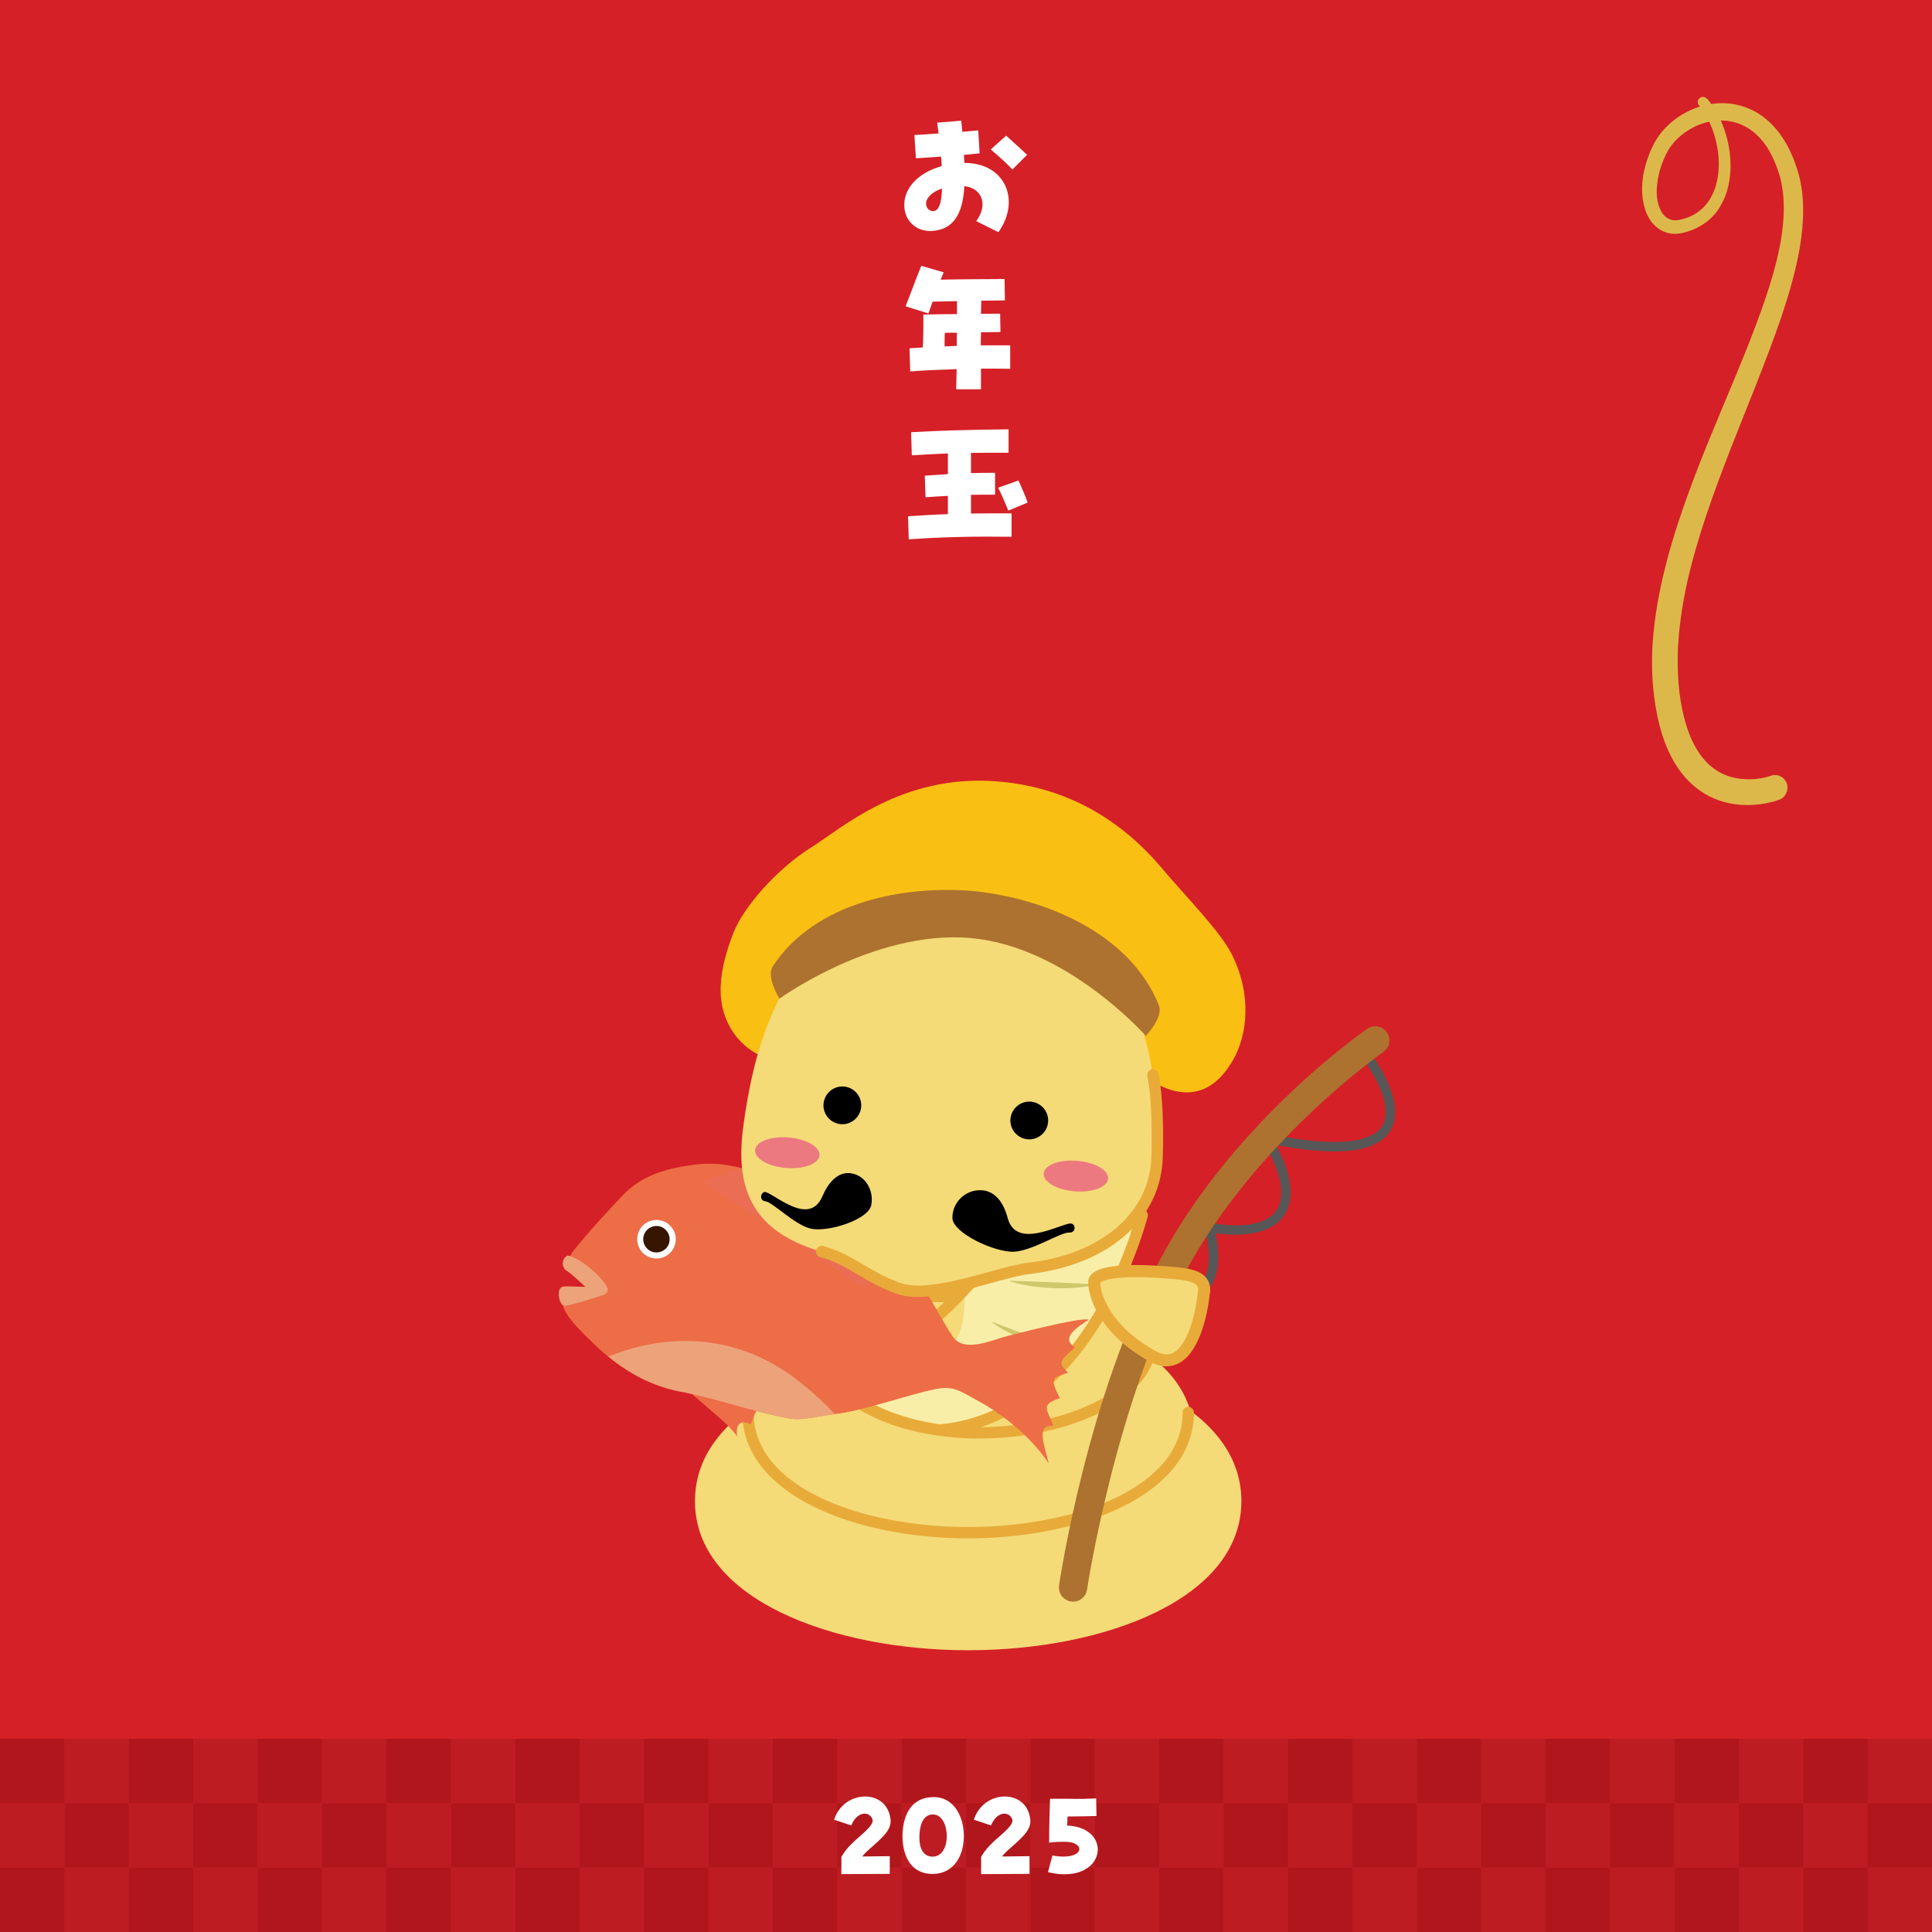 <?xml version="1.0" encoding="UTF-8"?><svg id="card_front" xmlns="http://www.w3.org/2000/svg" viewBox="0 0 240 240"><defs><style>.cls-1{fill:#f9eea8;}.cls-2{fill:#fabf13;}.cls-3{fill:#ed6d46;}.cls-4{fill:#eca37a;}.cls-5{fill:#ed7980;}.cls-6{fill:#f5da78;}.cls-7{fill:#eb6d54;}.cls-8{fill:#e8ab39;}.cls-9{fill:#fff;}.cls-10{fill:#bd1c22;}.cls-11{fill:#b0161b;}.cls-12{fill:#d52027;}.cls-13{fill:#cfc76c;}.cls-14{fill:#dcb84b;}.cls-15{fill:#ad722f;}.cls-16{fill:#371600;}.cls-17{fill:#575757;}</style></defs><rect class="cls-12" width="240" height="240"/><path class="cls-14" d="m212.02,12.21c1.04,1.19,1.77,2.61,2.25,4.08.48,1.46.73,3.01.7,4.58-.04,1.57-.36,3.17-1.19,4.61-.39.72-.92,1.36-1.55,1.9-.63.52-1.36.94-2.11,1.22-.39.15-.75.26-1.16.35-.44.1-.9.12-1.36.07-.46-.06-.92-.21-1.33-.46-.41-.25-.78-.57-1.07-.93-.57-.73-.87-1.57-1.04-2.38-.17-.83-.21-1.65-.15-2.47.12-1.61.61-3.14,1.26-4.56.35-.75.82-1.44,1.36-2.06.56-.62,1.16-1.15,1.83-1.61,1.32-.9,2.87-1.51,4.5-1.68,1.6-.19,3.3.1,4.8.85,1.48.75,2.7,1.94,3.6,3.27.91,1.35,1.53,2.83,1.98,4.32.46,1.53.65,3.14.65,4.69.02,1.57-.15,3.11-.39,4.62-.51,3.01-1.36,5.9-2.3,8.72-.97,2.83-2.04,5.59-3.11,8.34-1.08,2.74-2.19,5.46-3.25,8.19-2.11,5.45-4.11,10.92-5.37,16.54-.61,2.8-1.03,5.63-1.14,8.45-.05,1.41-.02,2.82.1,4.21.12,1.38.34,2.77.68,4.09.34,1.32.8,2.58,1.43,3.69.63,1.11,1.43,2.05,2.4,2.72.96.68,2.08,1.07,3.3,1.19.61.06,1.22.06,1.84,0,.31-.04.63-.09.92-.15.15-.04.31-.07.46-.11l.19-.06.17-.05.12-.04c.82-.26,1.68.21,1.94,1.04.24.81-.19,1.68-.97,1.96l-.19.06-.15.06-.31.09c-.21.06-.41.11-.61.15-.41.09-.81.16-1.21.21-.82.1-1.65.12-2.5.04-1.67-.14-3.37-.7-4.8-1.7-1.43-.98-2.56-2.33-3.37-3.77-.82-1.46-1.36-2.98-1.75-4.51-.76-3.06-.99-6.16-.87-9.25.15-3.06.63-6.08,1.31-9.01.68-2.94,1.55-5.82,2.53-8.63.97-2.81,2.05-5.58,3.16-8.31,2.23-5.47,4.62-10.83,6.57-16.29.97-2.73,1.83-5.5,2.35-8.29.24-1.4.41-2.79.42-4.17.01-1.38-.12-2.74-.47-4.04-.38-1.32-.9-2.59-1.6-3.69-.73-1.11-1.65-2.02-2.75-2.6-1.1-.58-2.36-.83-3.62-.7-1.26.11-2.52.57-3.59,1.29-1.09.7-2.01,1.68-2.57,2.82-.61,1.23-1.02,2.54-1.14,3.88-.07.66-.07,1.32.05,1.94.12.62.34,1.2.65,1.63.34.43.76.7,1.26.78.27.04.53.04.81-.03.3-.05.62-.15.92-.25,1.22-.43,2.24-1.25,2.9-2.37.68-1.11.99-2.47,1.07-3.83.05-1.38-.15-2.79-.56-4.12-.41-1.33-1.02-2.59-1.89-3.63-.24-.27-.19-.69.07-.91.25-.24.65-.21.87.05h0Z"/><g><rect class="cls-10" y="224" width="8" height="8"/><rect class="cls-10" x="16" y="224" width="8" height="8"/><rect class="cls-10" x="32" y="224" width="8" height="8"/><rect class="cls-10" x="48" y="224" width="8" height="8"/><rect class="cls-10" x="64" y="224" width="8" height="8"/><rect class="cls-10" x="80" y="224" width="8" height="8"/><rect class="cls-10" x="96" y="224" width="8" height="8"/><rect class="cls-10" x="112" y="224" width="8" height="8"/><rect class="cls-10" x="128" y="224" width="8" height="8"/><rect class="cls-10" x="144" y="224" width="8" height="8"/><rect class="cls-10" x="160" y="224" width="8" height="8"/><rect class="cls-10" x="176" y="224" width="8" height="8"/><rect class="cls-10" x="192" y="224" width="8" height="8"/><rect class="cls-10" x="208" y="224" width="8" height="8"/><rect class="cls-10" x="224" y="224" width="8" height="8"/><rect class="cls-10" x="8" y="232" width="8" height="8"/><rect class="cls-10" x="24" y="232" width="8" height="8"/><rect class="cls-10" x="40" y="232" width="8" height="8"/><rect class="cls-10" x="56" y="232" width="8" height="8"/><rect class="cls-10" x="72" y="232" width="8" height="8"/><rect class="cls-10" x="88" y="232" width="8" height="8"/><rect class="cls-10" x="104" y="232" width="8" height="8"/><rect class="cls-10" x="120" y="232" width="8" height="8"/><rect class="cls-10" x="136" y="232" width="8" height="8"/><rect class="cls-10" x="152" y="232" width="8" height="8"/><rect class="cls-10" x="168" y="232" width="8" height="8"/><rect class="cls-10" x="184" y="232" width="8" height="8"/><rect class="cls-10" x="200" y="232" width="8" height="8"/><rect class="cls-10" x="216" y="232" width="8" height="8"/><rect class="cls-10" x="232" y="232" width="8" height="8"/><rect class="cls-10" x="8" y="216" width="8" height="8"/><rect class="cls-10" x="24" y="216" width="8" height="8"/><rect class="cls-10" x="40" y="216" width="8" height="8"/><rect class="cls-10" x="56" y="216" width="8" height="8"/><rect class="cls-10" x="72" y="216" width="8" height="8"/><rect class="cls-10" x="88" y="216" width="8" height="8"/><rect class="cls-10" x="104" y="216" width="8" height="8"/><rect class="cls-10" x="120" y="216" width="8" height="8"/><rect class="cls-10" x="136" y="216" width="8" height="8"/><rect class="cls-10" x="152" y="216" width="8" height="8"/><rect class="cls-10" x="168" y="216" width="8" height="8"/><rect class="cls-10" x="184" y="216" width="8" height="8"/><rect class="cls-10" x="200" y="216" width="8" height="8"/><rect class="cls-10" x="216" y="216" width="8" height="8"/><rect class="cls-10" x="232" y="216" width="8" height="8"/><rect class="cls-10" x="208" y="224" width="8" height="8"/></g><g><rect class="cls-11" y="232" width="8" height="8"/><rect class="cls-11" x="16" y="232" width="8" height="8"/><rect class="cls-11" x="32" y="232" width="8" height="8"/><rect class="cls-11" x="48" y="232" width="8" height="8"/><rect class="cls-11" x="64" y="232" width="8" height="8"/><rect class="cls-11" x="80" y="232" width="8" height="8"/><rect class="cls-11" x="96" y="232" width="8" height="8"/><rect class="cls-11" x="112" y="232" width="8" height="8"/><rect class="cls-11" x="128" y="232" width="8" height="8"/><rect class="cls-11" x="144" y="232" width="8" height="8"/><rect class="cls-11" x="160" y="232" width="8" height="8"/><rect class="cls-11" x="176" y="232" width="8" height="8"/><rect class="cls-11" x="192" y="232" width="8" height="8"/><rect class="cls-11" x="208" y="232" width="8" height="8"/><rect class="cls-11" x="224" y="232" width="8" height="8"/><rect class="cls-11" y="216" width="8" height="8"/><rect class="cls-11" x="16" y="216" width="8" height="8"/><rect class="cls-11" x="32" y="216" width="8" height="8"/><rect class="cls-11" x="48" y="216" width="8" height="8"/><rect class="cls-11" x="64" y="216" width="8" height="8"/><rect class="cls-11" x="80" y="216" width="8" height="8"/><rect class="cls-11" x="96" y="216" width="8" height="8"/><rect class="cls-11" x="112" y="216" width="8" height="8"/><rect class="cls-11" x="128" y="216" width="8" height="8"/><rect class="cls-11" x="144" y="216" width="8" height="8"/><rect class="cls-11" x="160" y="216" width="8" height="8"/><rect class="cls-11" x="176" y="216" width="8" height="8"/><rect class="cls-11" x="192" y="216" width="8" height="8"/><rect class="cls-11" x="208" y="216" width="8" height="8"/><rect class="cls-11" x="224" y="216" width="8" height="8"/><rect class="cls-11" x="8" y="224" width="8" height="8"/><rect class="cls-11" x="24" y="224" width="8" height="8"/><rect class="cls-11" x="40" y="224" width="8" height="8"/><rect class="cls-11" x="56" y="224" width="8" height="8"/><rect class="cls-11" x="72" y="224" width="8" height="8"/><rect class="cls-11" x="88" y="224" width="8" height="8"/><rect class="cls-11" x="104" y="224" width="8" height="8"/><rect class="cls-11" x="120" y="224" width="8" height="8"/><rect class="cls-11" x="136" y="224" width="8" height="8"/><rect class="cls-11" x="152" y="224" width="8" height="8"/><rect class="cls-11" x="168" y="224" width="8" height="8"/><rect class="cls-11" x="184" y="224" width="8" height="8"/><rect class="cls-11" x="200" y="224" width="8" height="8"/><rect class="cls-11" x="216" y="224" width="8" height="8"/><rect class="cls-11" x="232" y="224" width="8" height="8"/></g><g><path class="cls-9" d="m121.27,27.47c1.47-1.98.79-4.08-1.47-4.35-.21,3.65-1.47,5.4-4.01,5.57-1.96.13-3.46-1.27-3.46-3.23,0-2.17,1.81-4.04,4.65-4.82-.02-.57-.04-.89-.08-1.19-.74.06-1.74.13-3.12.21l-.19-2.89c.68-.04,1.79-.09,3-.19-.08-.68-.13-1.02-.17-1.34l2.99-.25c.04.45.09.93.13,1.38.83-.08,1.55-.13,1.98-.17l.17,2.85c-.83.09-1.45.15-1.95.19.04.51.04.76.06,1,5.04-.02,7.05,4.61,4.23,8.6l-2.78-1.38Zm-4.25-4.04c-1.15.34-1.98,1.13-1.98,1.85,0,.59.45,1.02,1,.93.59-.08.93-1.02.98-2.78Zm6.05-4.86l1.91-1.72c.68.59,1.57,1.42,2.61,2.38l-1.83,1.83c-.62-.68-1.28-1.3-2.68-2.49Z"/><path class="cls-9" d="m118.81,45.86c-1.91.06-3.8.13-5.74.28l-.09-2.87,1.66-.11c.06-1.28.08-2.61.06-4.08,1.36-.04,2.76-.06,4.18-.06v-1.61l-3.02.06c-.19.51-.36,1.02-.53,1.47l-2.83-.89c.68-1.72,1.38-3.67,1.95-5.03l2.78.81-.38.91c2.57-.06,5.37-.06,7.94-.08l.04,2.65c-.93.02-1.91.04-2.93.04-.02.55-.02,1.08-.04,1.64.79-.02,1.59-.02,2.38-.02l.04,2.27c-.79.02-1.61.02-2.42.04-.02.55-.02,1.1-.02,1.62h3.65v2.91c-1.25-.02-2.46-.02-3.63-.02v2.57h-3.08l.06-2.51Zm.04-2.89c0-.55,0-1.1.02-1.64-.51,0-1.02,0-1.51.02-.02.6-.02,1.15-.02,1.68l1.51-.06Z"/><path class="cls-9" d="m112.8,64.13c1.66-.11,3.29-.21,4.95-.26v-2.27c-.78.04-1.66.09-2.78.17l-.09-2.68c1.19-.08,2.1-.13,2.87-.19v-2.57c-1.45.06-2.93.13-4.48.23l-.09-2.87c4.16-.23,7.33-.3,12.11-.36v2.91c-1.64,0-3.17,0-4.67.02v2.51c.81-.02,1.74-.04,2.99-.04v2.72c-1.21,0-2.12,0-2.99.02v2.32c1.61-.02,3.27-.02,5.04-.02v2.91c-4.38-.06-8.65.02-12.77.32l-.09-2.87Zm11.2-3.55l2.51-.89c.36.76.87,1.93,1.15,2.74l-2.4,1c-.38-.87-.85-2.06-1.27-2.85Z"/></g><g><g><path class="cls-6" d="m120.27,205c-16.87,0-33.94-6.36-33.94-18.52s17.08-18.52,33.94-18.52,33.94,6.36,33.94,18.52-17.08,18.52-33.94,18.52Zm-20.66-18.52c1.54,1.82,8.72,5.42,20.66,5.42s19.13-3.6,20.66-5.42c-1.54-1.82-8.72-5.42-20.66-5.42s-19.12,3.6-20.66,5.42Z"/><path class="cls-6" d="m120.27,194.24c-16.5,0-28.03-6.55-28.03-15.93s11.52-15.93,28.03-15.93,28.03,6.55,28.03,15.93-11.53,15.93-28.03,15.93Z"/><path class="cls-6" d="m131.75,180.62c-2.18,0-4.31-1.09-5.55-3.07-.58-.92-.9-1.93-.98-2.95-6.99,3.33-14.29,1.27-19.44-.73-2.02-.79-3.53-2.53-4.01-4.64-.59-2.59.26-5.3,2.34-7.44,3.62-3.71,11.69-6.55,22.21-5.34,3.5-5.06,2.74-9.75,1.51-14.18-.96-3.49,1.09-7.09,4.57-8.05,3.49-.96,7.09,1.09,8.05,4.57.99,3.59,3.4,12.35-1.46,21.86,2.56,1.95,3.6,4.24,3.95,6.18.59,3.25-.26,8.11-7.72,12.79-1.08.68-2.29,1-3.48,1Zm-.74-9.58s0,0,0,0h0Z"/><path class="cls-8" d="m120.27,191.1c-13.94,0-28.06-5.37-28.06-15.63,0-.39.32-.71.7-.71s.7.32.7.71c0,9.33,13.41,14.22,26.65,14.22s26.65-4.88,26.65-14.22c0-.39.32-.71.7-.71s.7.32.7.71c0,10.26-14.12,15.63-28.06,15.63Z"/><path class="cls-1" d="m140.9,147.43c-.14-4.71-5.21-8.12-10.13-5.39-2.04,1.13-13.77.74-13.69,3.08.15,4.59,5.45,18.28.84,22.37-5.62,4.87-8.65,5.32-12.73,5.73l10.89,4.34c.2.07,1.6-.3,1.81-.32,5.72-.51,12.65-5.44,15.35-8.99,6.99-8.08,7.77-17.1,7.66-20.82Z"/><path class="cls-13" d="m136.05,159.61c-2.63.59-5.31.51-7.96.15-.88-.13-1.75-.3-2.63-.59v-.07c2.45.07,5.49.19,7.94.31.88.04,1.76.08,2.64.13v.07h0Z"/><path class="cls-13" d="m132.54,167.86c-2.52-.27-4.89-1.15-7.14-2.27-.74-.38-1.47-.8-2.16-1.32l.02-.06c2.16.8,4.83,1.82,6.98,2.67.77.3,1.55.61,2.32.92l-.02.06h0Z"/><path class="cls-8" d="m121.65,178.7c-10.23,0-20.58-4.26-20.58-12.41,0-.39.32-.71.7-.71s.7.32.7.71c0,7.15,9.88,11,19.17,11,9.97,0,20.74-4.21,20.74-11,0-.39.32-.71.7-.71s.7.32.7.71c0,7.77-11.26,12.41-22.15,12.41Z"/><path class="cls-8" d="m112.22,166.1c-1.27,0-2.32-.41-2.95-.96-.6-.53-.87-1.22-.73-1.89.13-.6.64-1.44,2.33-1.97,4.55-1.42,7.06-.86,7.6-.7,2.32-2.41,4.74-5.33,5.94-6.84.24-.31.69-.36.99-.12.31.24.36.68.12.99-.81,1.02-7.96,9.98-11.14,11.1-.76.27-1.48.38-2.15.38Zm4.14-4.35c-1.13,0-2.81.18-5.06.88-.93.29-1.32.66-1.38.91-.05.22.18.45.28.53.63.55,2.06.89,3.7.31.8-.28,2.02-1.29,3.37-2.59-.25-.03-.55-.04-.91-.04Z"/><path class="cls-2" d="m91.57,128.89c-3.14-3.86-2.18-8.65-.4-13.15,1.17-2.96,5.21-7.71,9.57-10.45,3.93-2.47,11.27-9.12,23.03-8.23,9.26.7,15.99,5.26,20.83,11.1,2.39,2.87,6.97,7.48,8.44,10.43,2.51,5.05,1.89,9.98.16,13.04-2.14,3.78-5.31,5.29-9.6,2.97-2.17-1.18-3.54-5.1-5.93-5.95-1.35-.48-2.83-.46-4.21-.82-1.68-.44-3.28-1.15-4.99-1.47-3.12-.57-6.29-.84-9.45-1.1-3.74-.31-7.05.08-10.69,1.12-1.68.48-3.44.75-5.06,1.42-1.58.65-1.97,1.57-3.12,2.67-2.62,2.51-6.55.9-8.56-1.56Z"/><path class="cls-8" d="m116.74,178.36c-.36,0-.67-.27-.7-.64-.04-.39.25-.73.64-.77,18.38-1.72,24.46-25.92,24.52-26.17.09-.38.47-.61.85-.52.38.09.61.47.52.85-.06.25-6.38,25.42-25.76,27.24-.02,0-.04,0-.07,0Z"/><g><path class="cls-3" d="m87.08,174.14c1.52,1.36,3.3,2.67,4.52,4.31-.13-.35-.09-1.21.19-1.5.46-.47.92-.2,1.49-.03.51-1.36.98-2.84,2.43-3.37-2.67-1.07-5.8-.77-8.56-1.65-1.38-.44-3.41-1.47-4.9-1.19,1.73.83,3.4,2.16,4.82,3.43Z"/><path class="cls-3" d="m98.09,176.2c-4.62-.82-9.09-2.48-13.7-3.36-4.04-.77-7.6-2.95-10.54-5.83-1.04-1.02-4.01-3.68-3.97-5.24.04-1.51,4.12-.1,3.12-1.94-1.21-2.22-3.77-1.93-1.62-4.63,1.73-2.17,4.05-4.68,5.95-6.68,2.54-2.69,5.8-3.44,9.11-3.86,3.56-.45,6.54.65,9.97,1.77,4.4,1.43,7.51,3.05,11.27,6.13,2.4,1.97,4.77,4.23,6.6,6.7.92,1.23,3.69,6.52,4.39,7.16,1.63,1.48,4.75-.03,6.59-.49,3.43-.87,9.21-2.3,9.98-1.99-1.28.86-3.62,2.22-1.69,3.44-1.56,1.36-2.39,1.89-.86,3.11-1.55.7-2.58.3-1.02,3.19-2.66.87-1.42,1.54-.83,3.45-2.2-.17-1.13,2.29-.56,4.66-2.29-3.42-5.79-6.15-8.79-7.77-2.12-1.15-2.98-1.92-5.23-1.47-3.56.71-9.08,2.75-12.66,3.12-1.55.16-3.97.82-5.52.54Z"/><path class="cls-4" d="m75.37,159.78c-1.03-1.69-3.72-3.7-4.88-3.81-.64.33-.77,1.16-.3,1.76.83.5,1.75,1.42,2.53,2.13-1.08-.04-2.19-.07-2.67-.05-1.08.05-.61,2.32.03,2.4.64.07,5.09-1.42,5.09-1.42l.02-.08c.34-.19.41-.53.17-.92Z"/><path class="cls-4" d="m75.6,168.52c2.59,2.13,5.57,3.71,8.88,4.34,4.6.88,9.07,2.54,13.7,3.36,1.56.28,3.97-.38,5.52-.54,0,0,0,0,.01,0-.88-.99-2.11-2.16-3.8-3.56-9.7-8.07-19.75-5.48-24.32-3.6Z"/><path class="cls-7" d="m111.69,155.79c-.61-.2.21-2.63.21-2.63,0,0-2.36-.7-3.43-1.09-1.06-.4-1.54-2.87-1.54-2.87l-3.69-1.18.46-1.45-5.43-1.04.69-2.7-11.66,3.93,19.98,13.18,7.83-3.07s-2.81-.89-3.42-1.09Z"/><path class="cls-9" d="m83.83,154.67c-.4,1.26-1.75,1.96-3.01,1.55-1.26-.4-1.95-1.75-1.55-3.01.4-1.26,1.75-1.95,3.01-1.55,1.26.4,1.96,1.75,1.55,3.01Z"/><path class="cls-16" d="m83.12,154.44c-.28.86-1.2,1.34-2.07,1.07-.86-.28-1.34-1.2-1.07-2.07.28-.86,1.2-1.34,2.06-1.07.86.28,1.34,1.2,1.07,2.07Z"/></g><g><path class="cls-6" d="m143.74,143.58c.13-6.91-.41-13.08-3.39-20.05-2.98-6.98-11.55-10.77-19.89-11.51-8.34-.61-17.42,1.75-21.48,8.16-4.07,6.4-5.6,12.4-6.58,19.24-.99,6.84-.08,13.29,9.67,16.07,3.74,1.06,5.22,2.96,9.42,4.53,4.2,1.58,12.46-2,16.33-2.44,10.07-1.16,15.79-7.08,15.92-13.99Z"/><g><path d="m102.3,137.12c-.1,1.29.86,2.42,2.15,2.53,1.29.1,2.42-.86,2.53-2.15.1-1.29-.86-2.42-2.15-2.53-1.29-.1-2.42.86-2.53,2.15Z"/><path d="m125.52,139c-.1,1.29.86,2.42,2.15,2.53,1.29.1,2.42-.86,2.53-2.15.1-1.29-.86-2.42-2.15-2.53-1.29-.1-2.42.86-2.53,2.15Z"/></g><g><path class="cls-5" d="m129.65,145.77c-.08,1.05,1.64,2.04,3.85,2.22,2.21.18,4.07-.52,4.15-1.57.08-1.05-1.64-2.04-3.85-2.22-2.21-.18-4.07.52-4.15,1.57Z"/><path class="cls-5" d="m101.8,143.52c-.08,1.05-1.94,1.75-4.15,1.57s-3.93-1.17-3.85-2.22c.08-1.05,1.94-1.75,4.15-1.57,2.21.18,3.93,1.17,3.85,2.22Z"/></g></g><path class="cls-8" d="m114.1,161.12c-1.05,0-2.01-.13-2.85-.45-2.03-.76-3.48-1.62-4.75-2.37-1.46-.86-2.72-1.61-4.62-2.15-.37-.11-.59-.5-.48-.87.11-.37.49-.59.87-.49,2.07.59,3.47,1.42,4.95,2.29,1.28.76,2.61,1.54,4.53,2.26,2.63.99,7.31-.3,11.07-1.33,1.95-.54,3.63-1,4.92-1.15,9.16-1.06,15.17-6.28,15.3-13.3,0-.08.22-6.38-.52-9.89-.08-.38.16-.75.54-.83.38-.08.76.16.84.54.78,3.68.56,9.96.55,10.22-.15,7.76-6.64,13.52-16.55,14.66-1.19.14-2.9.61-4.71,1.11-3.02.83-6.33,1.74-9.09,1.74Z"/><path class="cls-15" d="m120.56,116.52c-11.96-1.01-23.73,7.54-23.73,7.54,0,0-1.71-2.71-.82-4.05,5.36-8.08,16.5-10.09,25.14-9.3,8.67.95,19.18,5.17,22.81,14.16.6,1.5-1.62,3.81-1.62,3.81,0,0-9.83-11.14-21.79-12.15Z"/><path class="cls-17" d="m146.23,161.01c-.7-.19-1.45-.53-2.23-1.01-.28-.17-.36-.53-.19-.8.17-.28.53-.36.8-.19,1.82,1.12,3.36,1.34,4.32.62,1.33-.99,1.6-3.67.71-7-.05-.19,0-.4.14-.55.14-.15.34-.21.54-.18,4.01.74,7,.19,8.21-1.51,1.22-1.72.65-4.72-1.63-8.68-.12-.2-.1-.45.03-.64.13-.19.37-.28.59-.23,9.97,2.07,13.22.6,14.19-1,1.55-2.55-1.56-7.34-2.89-8.97-.2-.25-.17-.62.08-.82.25-.2.62-.17.82.08.22.27,5.28,6.54,2.99,10.32-1.63,2.69-6.28,3.28-14.19,1.78,2.03,3.9,2.35,6.87.96,8.83-1.38,1.95-4.44,2.71-8.49,2.13.75,3.44.26,6.16-1.35,7.37-.9.67-2.07.82-3.4.45Z"/><path class="cls-15" d="m132.83,198.9c-.84-.23-1.4-1.06-1.27-1.95.14-.95,3.55-23.54,12.53-40.45,9.04-17.02,25.07-28.23,25.75-28.7.8-.55,1.89-.35,2.44.44.55.8.35,1.89-.44,2.44-.16.11-16.02,11.22-24.64,27.46-8.69,16.37-12.13,39.09-12.16,39.32-.14.96-1.03,1.62-1.99,1.48-.07-.01-.14-.03-.21-.04Z"/><g><path class="cls-6" d="m149.53,160.8s-1.06,10.59-6.34,7.68c-6.35-3.5-7.33-8.08-7.25-9.3,0,0-.29-1.91,9.59-1.08,2.27.19,4.48.47,4,2.69Z"/><path class="cls-8" d="m144.92,169.74c-.67,0-1.37-.2-2.1-.6-6.52-3.59-7.72-8.38-7.63-9.97,0-.19.06-.51.36-.84,1.06-1.13,4.34-1.44,10.04-.97,1.88.16,3.51.38,4.31,1.46.41.56.54,1.26.36,2.09-.09.87-.82,6.87-3.83,8.44-.49.25-1,.38-1.53.38Zm-8.23-10.42c-.03,1.3,1.14,5.35,6.86,8.51.85.47,1.57.54,2.2.21,1.99-1.04,2.87-5.63,3.03-7.31v-.08c.15-.62-.03-.85-.08-.93-.46-.63-2.13-.77-3.23-.86-7.1-.59-8.54.26-8.78.46Z"/></g><path d="m132.97,151.98c-1.43.12-6.77,3.28-7.8-.7-.48-1.83-1.54-3.43-3.43-3.43s-3.43,1.54-3.43,3.43,5.34,4.35,7.69,4.21,5.79-2.47,6.87-2.38c.28.02.54-.15.6-.42v-.02c.09-.33-.16-.71-.5-.68Z"/></g><path d="m95.12,148.09c1.25.34,5.43,4.28,7.04.52.74-1.73,1.95-3.14,3.63-2.85,1.68.29,2.78,2.05,2.45,3.91-.33,1.87-5.48,3.45-7.55,2.95-2.06-.5-4.71-3.33-5.68-3.41-.25-.02-.45-.23-.46-.51v-.02c-.01-.34.27-.68.56-.6Z"/></g><g><path class="cls-9" d="m104.51,230.67c.5-.81.92-1.37,2.34-2.59,1.69-1.47,1.76-1.9,1.34-2.41-.49-.62-1.72-.59-2.45,1.09l-2.12-.71c.59-1.9,2.27-2.88,3.85-2.88,1.39,0,2.69.77,3.07,2.35.06.25.1.48.1.7,0,.91-.56,1.65-2.07,2.98-.73.64-1.16,1.02-1.46,1.42,1.16-.01,2.58-.03,3.42-.04v2.2c-1.32,0-4.69.03-6.01.03v-2.13Z"/><path class="cls-9" d="m112.11,227.99c.08-2.8,1.25-4.75,3.89-4.75,2.51,0,3.73,2.44,3.73,4.83,0,2.62-1.36,4.72-3.89,4.72s-3.73-2-3.73-4.8Zm5.5.11c0-1.33-.57-2.68-1.69-2.7-1.12-.03-1.71,1.09-1.71,2.9,0,1.32.49,2.34,1.65,2.34s1.75-1.2,1.75-2.54Z"/><path class="cls-9" d="m121.87,230.67c.5-.81.92-1.37,2.34-2.59,1.7-1.47,1.76-1.9,1.34-2.41-.49-.62-1.72-.59-2.45,1.09l-2.12-.71c.59-1.9,2.27-2.88,3.85-2.88,1.39,0,2.69.77,3.07,2.35.06.25.1.48.1.7,0,.91-.56,1.65-2.07,2.98-.73.64-1.16,1.02-1.46,1.42,1.16-.01,2.58-.03,3.42-.04v2.2c-1.32,0-4.69.03-6.01.03v-2.13Z"/><path class="cls-9" d="m130.74,230.5c4.01.71,4.26-1.71,1.54-1.71-.55,0-1.19,0-1.95.11-.01-1.85.06-3.99.11-5.45h2.33c1.16.04,2.42,0,3.4-.04l.04,2.18c-1.04.03-2.38.06-3.6.06-.01.38-.03.74-.04,1.13,2.55.1,3.8,1.53,3.8,2.97,0,1.53-1.4,3.08-4.12,3.08-.28,0-.56-.01-.85-.04-.39-.06-.78-.13-1.22-.22l.56-2.07Z"/></g></svg>